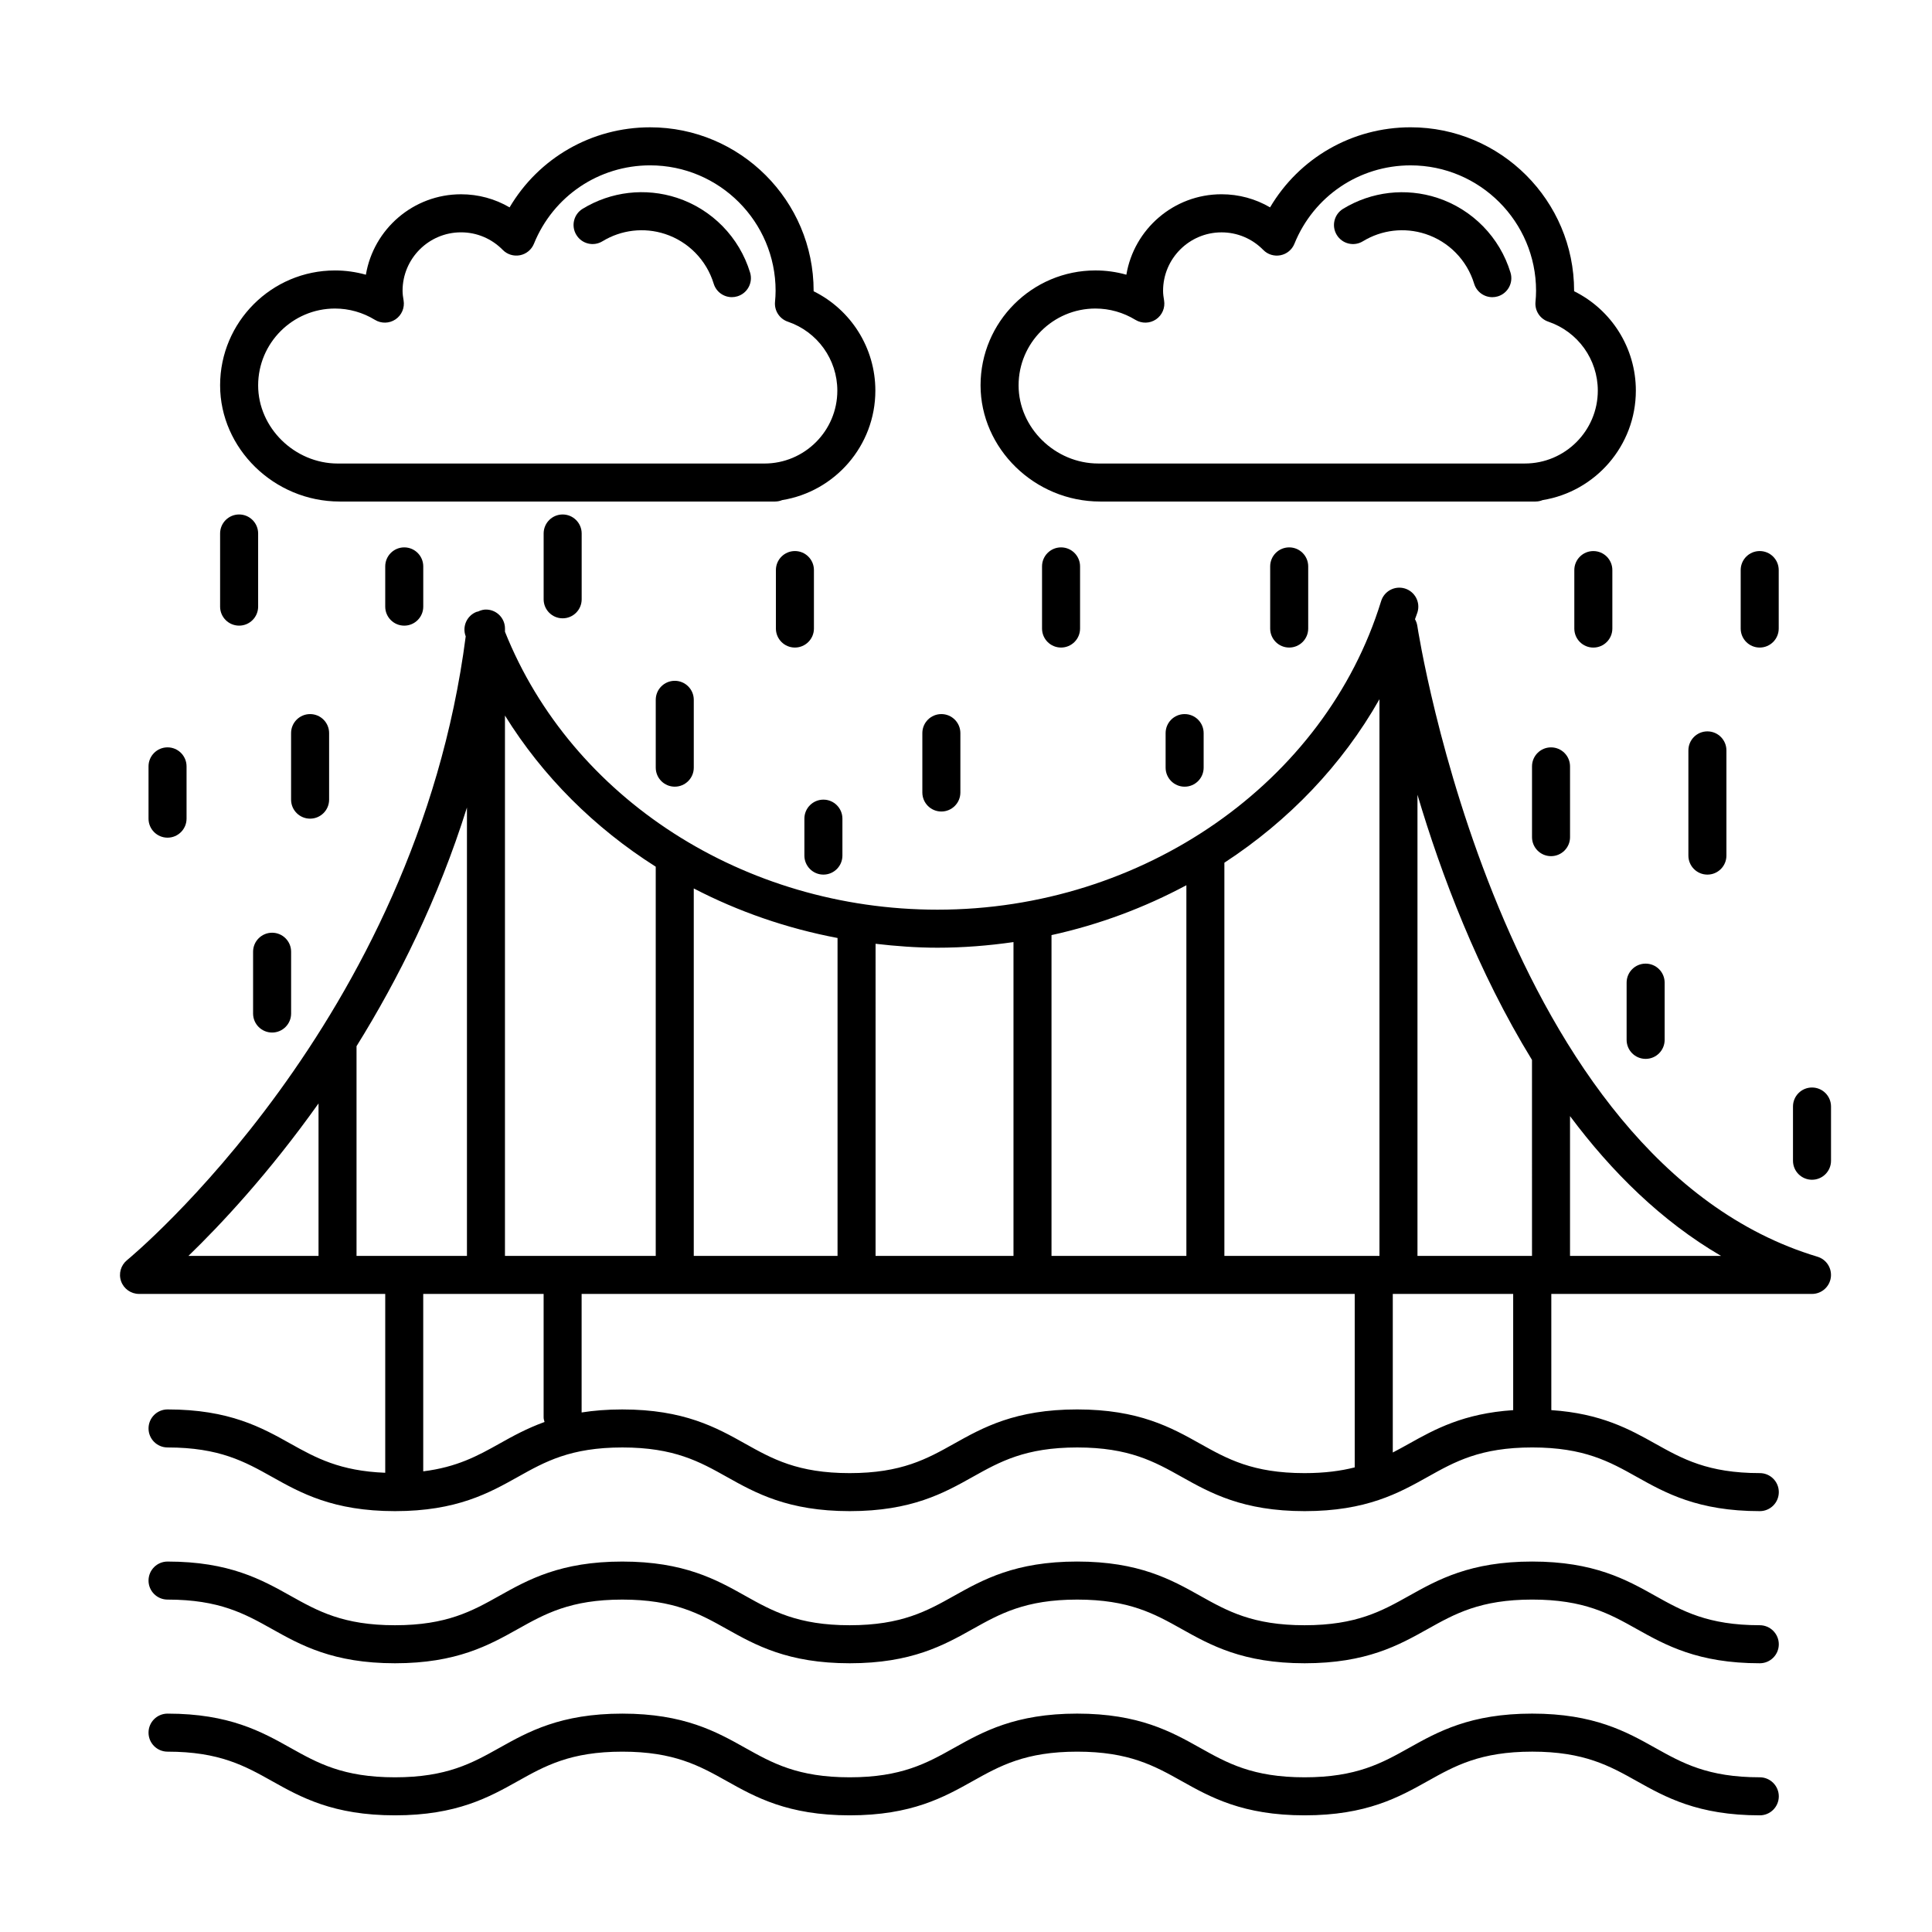 <?xml version="1.0" encoding="UTF-8"?>
<!-- Uploaded to: SVG Repo, www.svgrepo.com, Generator: SVG Repo Mixer Tools -->
<svg fill="#000000" width="800px" height="800px" version="1.1" viewBox="144 144 512 512" xmlns="http://www.w3.org/2000/svg">
 <g>
  <path d="m625.64 477.04c-84.055-25.215-105.83-165.79-106.04-167.2-0.098-0.629-0.316-1.215-0.613-1.742 0.207-0.625 0.469-1.215 0.66-1.844 0.816-2.66-0.68-5.477-3.336-6.297-2.672-0.812-5.477 0.68-6.297 3.336-14.809 48.148-63.148 81.781-117.57 81.781-51.309 0-96.977-29.512-114.62-73.652v-0.848c0-2.672-2.082-4.871-4.742-5.027-0.875-0.066-1.676 0.172-2.422 0.527-0.102 0.031-0.203 0.012-0.297 0.047-2.609 0.969-3.934 3.875-2.961 6.481 0.004 0.016 0.012 0.031 0.016 0.047-13.195 102.07-88.98 164.68-89.75 165.3-1.656 1.352-2.289 3.586-1.578 5.598 0.711 2.008 2.621 3.356 4.75 3.356h65.25v47.395c-11.996-0.457-18.41-3.965-25.09-7.703-7.602-4.258-16.211-9.082-32.598-9.082-2.781 0-5.039 2.254-5.039 5.039 0 2.785 2.258 5.039 5.039 5.039 13.754 0 20.516 3.789 27.676 7.793 7.602 4.262 16.211 9.082 32.598 9.082 16.375 0 24.984-4.828 32.586-9.082 7.152-4.004 13.914-7.793 27.664-7.793s20.512 3.789 27.668 7.793c7.598 4.258 16.211 9.082 32.598 9.082 16.383 0 25-4.82 32.605-9.082 7.16-4.004 13.922-7.793 27.68-7.793 13.75 0 20.512 3.789 27.668 7.793 7.598 4.258 16.211 9.082 32.598 9.082 16.395 0 25.008-4.82 32.617-9.078 7.164-4.012 13.934-7.801 27.695-7.801 13.766 0 20.531 3.789 27.695 7.801 7.602 4.258 16.223 9.078 32.613 9.078 2.785 0 5.039-2.254 5.039-5.039 0-2.785-2.254-5.039-5.039-5.039-13.758 0-20.523-3.789-27.688-7.793-6.769-3.797-14.391-8.016-27.559-8.898l-0.004-30.793h69.082c2.5 0 4.621-1.832 4.984-4.301 0.363-2.481-1.141-4.844-3.539-5.562zm-202.98-85.227c12.652-2.777 24.656-7.281 35.742-13.219v98.23h-35.742zm-46.625 2.301c5.402 0.625 10.855 1.039 16.402 1.039 6.82 0 13.543-0.539 20.148-1.492v83.164h-36.551zm-48.18-14.664c11.789 6.117 24.617 10.578 38.102 13.129v0.012 84.238h-38.102zm-50.035-45.82c10.004 16.137 23.719 29.762 39.957 40.055v103.14h-39.957zm-49.414 143.2h-34.469c8.473-8.188 21.305-21.867 34.477-40.41v40.41zm10.078 0v-55.578c11.055-17.781 21.625-38.926 29.262-63.254v118.83zm37.84 49.77c-5.703 3.195-11.219 6.211-20.164 7.32v-47.012h31.906v32.746c0 0.422 0.141 0.797 0.242 1.188-4.652 1.684-8.449 3.769-11.984 5.758zm226.7 6.269c-3.672 0.938-7.949 1.523-13.312 1.523-13.75 0-20.516-3.789-27.676-7.801-7.598-4.258-16.211-9.078-32.59-9.078-16.383 0-25 4.82-32.602 9.078-7.16 4.012-13.926 7.801-27.684 7.801-13.75 0-20.516-3.789-27.668-7.793-7.598-4.262-16.211-9.082-32.59-9.082-4.027 0-7.578 0.297-10.766 0.801v-31.41h204.88v45.961zm6.547-56.039h-41.098v-104.2c17.051-11.129 31.23-25.914 41.098-43.332zm35.438 40.871c-13.191 0.875-20.812 5.098-27.598 8.891-1.426 0.801-2.852 1.578-4.309 2.336v-42.02h31.906zm4.988-40.871h-30.352v-122.21c6.254 21.078 15.965 46.82 30.348 70.27zm10.074 0v-37.051c11.008 14.742 24.191 27.809 40.031 37.051z"/>
  <path d="m610.34 574.7c-13.758 0-20.523-3.789-27.688-7.793-7.602-4.262-16.223-9.082-32.617-9.082-16.395 0-25.008 4.82-32.617 9.078-7.164 4.012-13.934 7.801-27.695 7.801-13.75 0-20.516-3.789-27.676-7.801-7.598-4.258-16.211-9.078-32.59-9.078-16.383 0-25 4.82-32.602 9.078-7.16 4.012-13.926 7.801-27.684 7.801-13.75 0-20.516-3.789-27.668-7.793-7.598-4.262-16.211-9.082-32.59-9.082-16.379 0-24.988 4.828-32.586 9.082-7.152 4.004-13.914 7.793-27.66 7.793-13.75 0-20.512-3.789-27.668-7.793-7.602-4.258-16.211-9.082-32.598-9.082-2.781 0-5.039 2.254-5.039 5.039 0 2.785 2.258 5.039 5.039 5.039 13.754 0 20.516 3.789 27.676 7.793 7.602 4.262 16.211 9.082 32.598 9.082 16.375 0 24.984-4.828 32.586-9.082 7.152-4.004 13.914-7.793 27.664-7.793s20.512 3.789 27.668 7.793c7.598 4.258 16.211 9.082 32.598 9.082 16.383 0 25-4.82 32.605-9.082 7.16-4.004 13.922-7.793 27.68-7.793 13.75 0 20.512 3.789 27.668 7.793 7.598 4.258 16.211 9.082 32.598 9.082 16.395 0 25.008-4.82 32.617-9.078 7.164-4.012 13.934-7.801 27.695-7.801 13.766 0 20.531 3.789 27.695 7.801 7.602 4.258 16.223 9.078 32.613 9.078 2.785 0 5.039-2.254 5.039-5.039-0.012-2.793-2.277-5.043-5.062-5.043z"/>
  <path d="m610.34 615c-13.758 0-20.523-3.789-27.688-7.793-7.602-4.262-16.223-9.082-32.617-9.082-16.395 0-25.008 4.82-32.617 9.078-7.164 4.012-13.934 7.801-27.695 7.801-13.75 0-20.516-3.789-27.676-7.801-7.598-4.258-16.211-9.078-32.59-9.078-16.383 0-25 4.82-32.602 9.078-7.16 4.012-13.926 7.801-27.684 7.801-13.75 0-20.516-3.789-27.668-7.793-7.598-4.262-16.211-9.082-32.59-9.082-16.379 0-24.988 4.828-32.586 9.082-7.152 4.004-13.914 7.793-27.66 7.793-13.75 0-20.512-3.789-27.668-7.793-7.602-4.258-16.211-9.082-32.598-9.082-2.781 0-5.039 2.254-5.039 5.039 0 2.785 2.258 5.039 5.039 5.039 13.754 0 20.516 3.789 27.676 7.793 7.602 4.262 16.211 9.082 32.598 9.082 16.375 0 24.984-4.828 32.586-9.082 7.152-4.004 13.914-7.793 27.664-7.793s20.512 3.789 27.668 7.793c7.598 4.258 16.211 9.082 32.598 9.082 16.383 0 25-4.82 32.605-9.082 7.16-4.004 13.922-7.793 27.68-7.793 13.75 0 20.512 3.789 27.668 7.793 7.598 4.258 16.211 9.082 32.598 9.082 16.395 0 25.008-4.82 32.617-9.078 7.164-4.012 13.934-7.801 27.695-7.801 13.766 0 20.531 3.789 27.695 7.801 7.602 4.258 16.223 9.078 32.613 9.078 2.785 0 5.039-2.254 5.039-5.039-0.012-2.793-2.277-5.043-5.062-5.043z"/>
  <path d="m234.02 276.91h115.35c0.68 0 1.324-0.133 1.914-0.379 13.984-2.258 24.695-14.41 24.695-29.016 0-11.281-6.438-21.426-16.359-26.328v-0.125c0-23.887-19.438-43.324-43.328-43.324-15.523 0-29.535 8.152-37.246 21.219-3.871-2.266-8.273-3.473-12.867-3.473-12.652 0-23.191 9.234-25.215 21.32-2.656-0.746-5.41-1.133-8.188-1.133-16.785 0-30.445 13.652-30.445 30.441-0.004 16.703 14.281 30.797 31.688 30.797zm-1.246-51.145c3.723 0 7.387 1.039 10.586 2.996 1.684 1.031 3.824 0.984 5.457-0.125 1.637-1.109 2.473-3.074 2.141-5.023-0.141-0.832-0.273-1.672-0.273-2.551 0-8.543 6.949-15.492 15.492-15.492 4.18 0 8.105 1.656 11.062 4.66 1.188 1.211 2.906 1.734 4.574 1.41 1.668-0.332 3.047-1.477 3.688-3.047 5.113-12.617 17.199-20.773 30.793-20.773 18.332 0 33.25 14.914 33.25 33.246 0 0.988-0.066 1.965-0.156 2.934-0.215 2.324 1.184 4.492 3.394 5.246 7.844 2.664 13.121 10.012 13.121 18.277 0 10.652-8.672 19.316-19.332 19.316h-113.05c-11.441 0-21.109-9.48-21.109-20.707 0-11.234 9.141-20.367 20.367-20.367z"/>
  <path d="m303.66 207.94c4.988-3.043 11.039-3.75 16.594-1.93 6.172 2.023 10.988 6.949 12.883 13.168 0.66 2.176 2.656 3.57 4.816 3.57 0.488 0 0.977-0.07 1.473-0.223 2.66-0.812 4.168-3.621 3.356-6.289-2.848-9.359-10.09-16.766-19.387-19.816-8.367-2.731-17.469-1.676-24.98 2.906-2.379 1.445-3.129 4.551-1.676 6.922 1.445 2.387 4.543 3.144 6.922 1.691z"/>
  <path d="m435.55 276.91h115.35c0.68 0 1.324-0.133 1.914-0.379 13.984-2.258 24.703-14.41 24.703-29.016 0-11.281-6.438-21.426-16.363-26.336v-0.121c0-23.887-19.434-43.324-43.328-43.324-15.523 0-29.527 8.152-37.246 21.219-3.871-2.266-8.277-3.473-12.871-3.473-12.652 0-23.184 9.234-25.211 21.32-2.656-0.75-5.414-1.133-8.195-1.133-16.785 0-30.445 13.652-30.445 30.441 0.004 16.707 14.285 30.801 31.695 30.801zm-1.246-51.145c3.723 0 7.387 1.039 10.59 2.996 1.699 1.031 3.828 0.984 5.461-0.125 1.637-1.113 2.473-3.078 2.137-5.027-0.141-0.832-0.266-1.668-0.266-2.539 0-8.543 6.949-15.492 15.488-15.492 4.18 0 8.113 1.652 11.062 4.656 1.18 1.211 2.902 1.738 4.57 1.41 1.668-0.328 3.055-1.477 3.688-3.047 5.113-12.617 17.195-20.773 30.789-20.773 18.332 0 33.25 14.914 33.25 33.246 0 0.988-0.059 1.961-0.152 2.922-0.227 2.328 1.18 4.504 3.394 5.25 7.848 2.664 13.121 10.012 13.121 18.277 0 10.652-8.676 19.316-19.336 19.316h-113.05c-11.445 0-21.113-9.48-21.113-20.707 0-11.23 9.133-20.363 20.371-20.363z"/>
  <path d="m505.18 207.94c4.988-3.039 11.027-3.75 16.602-1.93 6.176 2.023 10.988 6.949 12.879 13.168 0.66 2.176 2.656 3.578 4.82 3.578 0.484 0 0.973-0.07 1.461-0.215 2.664-0.812 4.168-3.621 3.359-6.289-2.84-9.359-10.086-16.766-19.387-19.82-8.363-2.731-17.473-1.676-24.98 2.906-2.379 1.445-3.129 4.551-1.676 6.922 1.449 2.379 4.555 3.133 6.922 1.68z"/>
  <path d="m207.37 309.8c2.781 0 5.039-2.258 5.039-5.039v-19.383c0-2.781-2.258-5.039-5.039-5.039s-5.039 2.258-5.039 5.039v19.387c0 2.781 2.258 5.035 5.039 5.035z"/>
  <path d="m359.7 310.57v-15.496c0-2.781-2.258-5.039-5.039-5.039s-5.039 2.258-5.039 5.039v15.496c0 2.781 2.258 5.039 5.039 5.039 2.781-0.004 5.039-2.262 5.039-5.039z"/>
  <path d="m221.14 338.28v17.633c0 2.781 2.258 5.039 5.039 5.039s5.039-2.258 5.039-5.039v-17.633c0-2.781-2.258-5.039-5.039-5.039s-5.039 2.258-5.039 5.039z"/>
  <path d="m288.07 285.38v17.441c0 2.781 2.258 5.039 5.039 5.039s5.039-2.258 5.039-5.039v-17.441c0-2.781-2.258-5.039-5.039-5.039s-5.039 2.258-5.039 5.039z"/>
  <path d="m246.09 294.1v10.664c0 2.781 2.258 5.039 5.039 5.039s5.039-2.258 5.039-5.039v-10.664c0-2.781-2.258-5.039-5.039-5.039-2.781 0.004-5.039 2.258-5.039 5.039z"/>
  <path d="m211.07 396.22v16.375c0 2.785 2.258 5.039 5.039 5.039s5.039-2.254 5.039-5.039v-16.375c0-2.781-2.258-5.039-5.039-5.039-2.781 0.004-5.039 2.258-5.039 5.039z"/>
  <path d="m188.4 365.99c2.781 0 5.039-2.258 5.039-5.039v-13.855c0-2.781-2.258-5.039-5.039-5.039s-5.039 2.258-5.039 5.039v13.855c0 2.781 2.258 5.039 5.039 5.039z"/>
  <path d="m420.15 294.1v16.469c0 2.781 2.254 5.039 5.039 5.039s5.039-2.258 5.039-5.039v-16.469c0-2.781-2.254-5.039-5.039-5.039-2.789 0.004-5.039 2.258-5.039 5.039z"/>
  <path d="m317.78 329.46v17.977c0 2.781 2.258 5.039 5.039 5.039s5.039-2.258 5.039-5.039v-17.977c0-2.781-2.258-5.039-5.039-5.039s-5.039 2.258-5.039 5.039z"/>
  <path d="m393.47 359.06c2.781 0 5.039-2.258 5.039-5.039v-15.742c0-2.781-2.258-5.039-5.039-5.039s-5.039 2.258-5.039 5.039v15.742c0.004 2.785 2.254 5.039 5.039 5.039z"/>
  <path d="m362.21 375.78c2.781 0 5.039-2.258 5.039-5.039v-9.789c0-2.781-2.258-5.039-5.039-5.039s-5.039 2.258-5.039 5.039v9.789c0.004 2.781 2.262 5.039 5.039 5.039z"/>
  <path d="m480.61 294.1v16.469c0 2.781 2.254 5.039 5.039 5.039 2.785 0 5.039-2.258 5.039-5.039v-16.469c0-2.781-2.254-5.039-5.039-5.039-2.789 0.004-5.039 2.258-5.039 5.039z"/>
  <path d="m452.9 338.28v9.16c0 2.781 2.254 5.039 5.039 5.039s5.039-2.258 5.039-5.039v-9.16c0-2.781-2.254-5.039-5.039-5.039s-5.039 2.258-5.039 5.039z"/>
  <path d="m566.25 290.04c-2.785 0-5.039 2.258-5.039 5.039v15.496c0 2.781 2.254 5.039 5.039 5.039s5.039-2.258 5.039-5.039v-15.496c0-2.781-2.25-5.039-5.039-5.039z"/>
  <path d="m575.07 404.41v15.164c0 2.785 2.254 5.039 5.039 5.039 2.785 0 5.039-2.254 5.039-5.039v-15.164c0-2.781-2.254-5.039-5.039-5.039-2.789 0-5.039 2.258-5.039 5.039z"/>
  <path d="m550 347.1v18.75c0 2.781 2.254 5.039 5.039 5.039 2.785 0 5.039-2.258 5.039-5.039l-0.004-18.75c0-2.781-2.254-5.039-5.039-5.039-2.785 0-5.035 2.258-5.035 5.039z"/>
  <path d="m596.48 375.78c2.785 0 5.039-2.258 5.039-5.039v-27.879c0-2.781-2.254-5.039-5.039-5.039s-5.039 2.258-5.039 5.039v27.879c0 2.781 2.254 5.039 5.039 5.039z"/>
  <path d="m610.34 315.61c2.785 0 5.039-2.258 5.039-5.039v-15.496c0-2.781-2.254-5.039-5.039-5.039s-5.039 2.258-5.039 5.039v15.496c0 2.781 2.254 5.039 5.039 5.039z"/>
  <path d="m624.2 432.2c-2.785 0-5.039 2.254-5.039 5.039v14.367c0 2.785 2.254 5.039 5.039 5.039 2.785 0 5.039-2.254 5.039-5.039v-14.367c-0.004-2.785-2.254-5.039-5.039-5.039z"/>
 </g>
</svg>